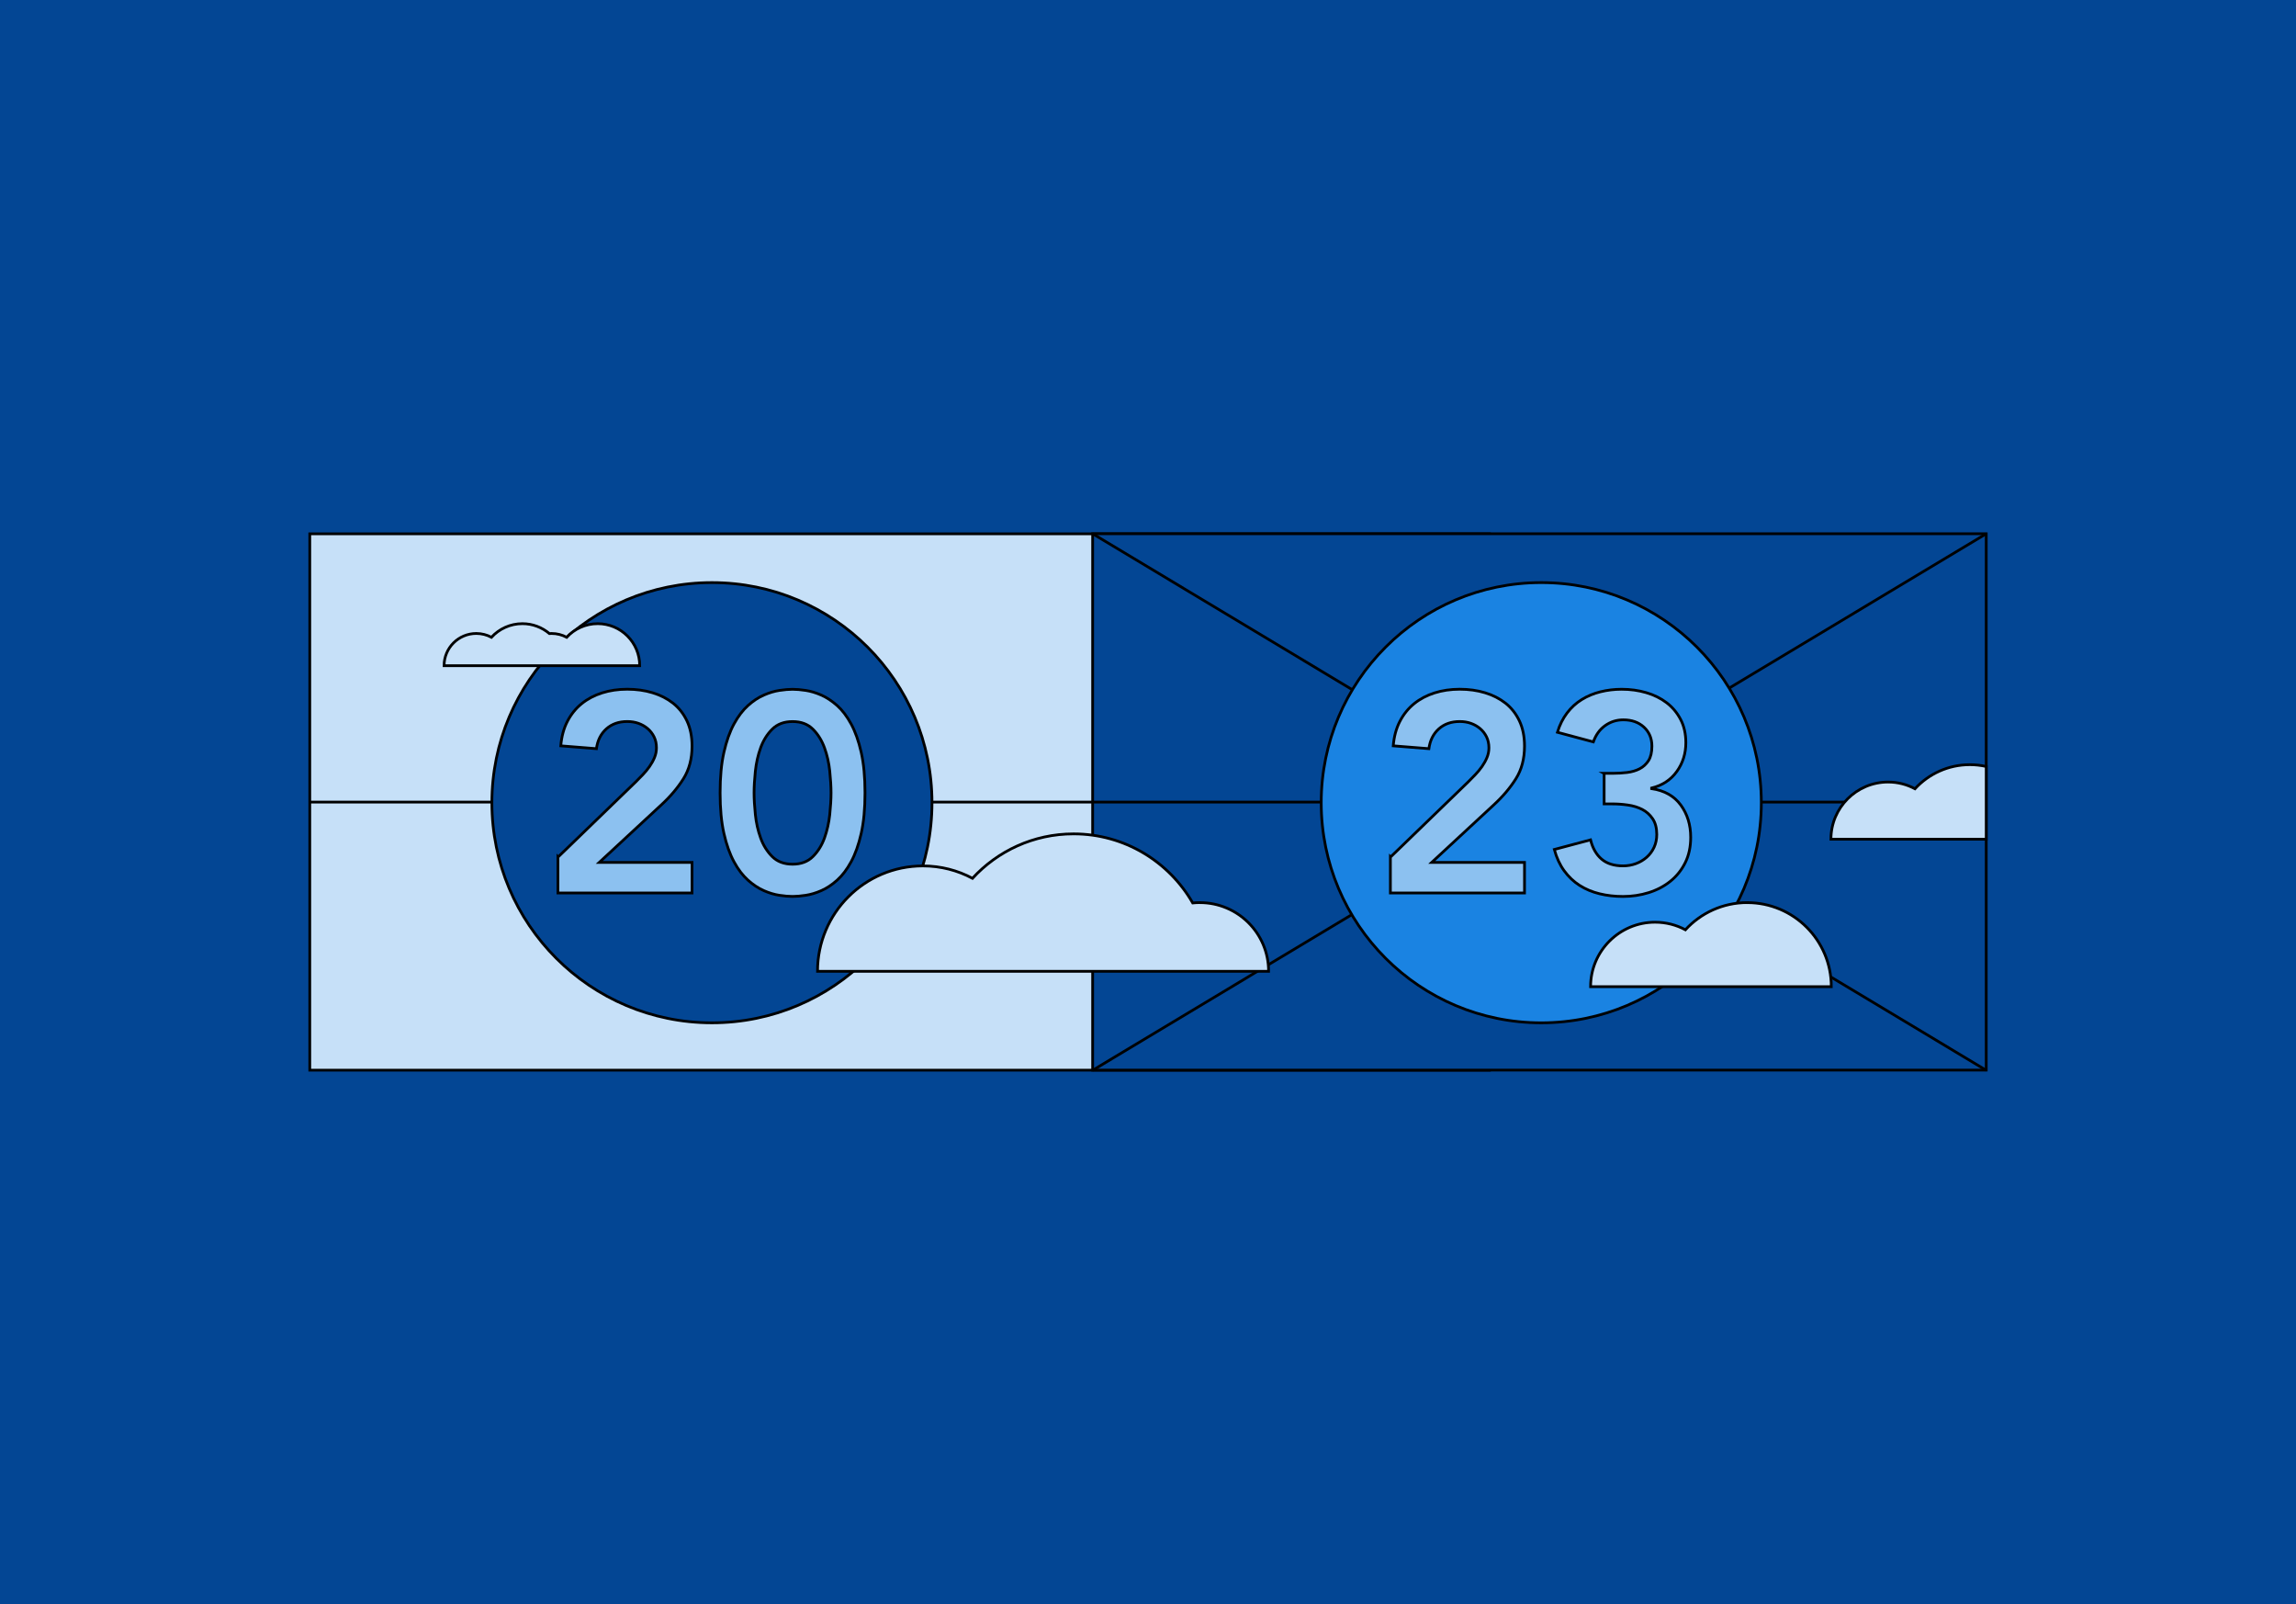 <?xml version="1.0" encoding="UTF-8"?>
<svg xmlns="http://www.w3.org/2000/svg" id="Layer_1" viewBox="0 0 630 440">
  <defs>
    <style>.cls-1,.cls-2,.cls-3,.cls-4,.cls-5,.cls-6{stroke:#000;stroke-miterlimit:10;}.cls-1,.cls-2,.cls-3,.cls-4,.cls-6{stroke-width:.75px;}.cls-1,.cls-5{fill:#8cc1f0;}.cls-2{fill:#c6e0f8;}.cls-3{fill:none;}.cls-4{fill:#1a83e2;}.cls-7,.cls-6{fill:#034694;}</style>
  </defs>
  <rect class="cls-7" width="630" height="440"></rect>
  <g>
    <rect class="cls-2" x="85" y="146.43" width="323.69" height="147.13"></rect>
    <rect class="cls-6" x="299.81" y="146.41" width="245.19" height="147.13"></rect>
    <polyline class="cls-3" points="299.81 146.41 422.4 220.02 545 146.41"></polyline>
    <polyline class="cls-3" points="545 293.59 422.4 219.98 299.81 293.59"></polyline>
    <rect class="cls-5" x="404.11" y="201.72" width="36.6" height="36.6"></rect>
    <line class="cls-3" x1="85" y1="220.02" x2="545" y2="220.02"></line>
    <path class="cls-2" d="m545,230.2h-42.61c0-8.66,7.02-15.68,15.68-15.68,2.67,0,5.18.67,7.38,1.85,3.74-4.06,9.09-6.61,15.05-6.61,1.55,0,3.05.17,4.5.5v19.94Z"></path>
    <g>
      <circle class="cls-6" cx="195.35" cy="220.19" r="60.38"></circle>
      <g>
        <path class="cls-1" d="m153.11,235.11l21.35-20.65c.62-.62,1.27-1.28,1.94-1.98.67-.7,1.28-1.44,1.82-2.21s1-1.59,1.36-2.45c.36-.85.54-1.75.54-2.68,0-1.14-.22-2.15-.66-3.03-.44-.88-1.02-1.63-1.75-2.25-.73-.62-1.57-1.1-2.52-1.44-.96-.34-1.98-.5-3.07-.5-2.33,0-4.24.67-5.75,2.02-1.5,1.35-2.41,3.16-2.72,5.43l-9.78-.78c.21-2.54.81-4.77,1.82-6.72,1.01-1.94,2.32-3.56,3.92-4.85,1.6-1.29,3.47-2.28,5.59-2.95,2.12-.67,4.43-1.01,6.91-1.01s4.8.32,6.95.97c2.15.65,4.02,1.61,5.63,2.87,1.6,1.27,2.87,2.89,3.8,4.85.93,1.97,1.4,4.27,1.4,6.91,0,3.47-.79,6.46-2.37,8.97-1.58,2.51-3.61,4.9-6.09,7.18l-17,15.76h25.46v8.38h-36.8v-9.86Z"></path>
        <path class="cls-1" d="m197.59,217.49c0-4.35.35-8.06,1.05-11.14.7-3.08,1.62-5.67,2.76-7.76,1.14-2.1,2.42-3.78,3.84-5.05,1.42-1.27,2.87-2.23,4.35-2.87,1.48-.65,2.9-1.07,4.27-1.28,1.37-.21,2.57-.31,3.61-.31s2.24.1,3.61.31c1.37.21,2.79.63,4.27,1.28,1.48.65,2.92,1.61,4.35,2.87,1.42,1.27,2.7,2.95,3.84,5.05,1.14,2.1,2.06,4.68,2.76,7.76.7,3.08,1.05,6.79,1.05,11.14s-.35,8.06-1.05,11.14c-.7,3.08-1.62,5.67-2.76,7.76-1.14,2.1-2.42,3.78-3.84,5.05-1.42,1.27-2.87,2.23-4.35,2.87-1.48.65-2.9,1.07-4.27,1.28-1.37.21-2.58.31-3.61.31s-2.24-.1-3.61-.31c-1.37-.21-2.79-.63-4.27-1.28-1.48-.65-2.92-1.6-4.35-2.87-1.42-1.27-2.71-2.95-3.84-5.05-1.14-2.1-2.06-4.68-2.76-7.76-.7-3.08-1.05-6.79-1.05-11.14Zm9.32,0c0,1.71.12,3.69.35,5.94.23,2.25.71,4.39,1.44,6.41.72,2.02,1.79,3.73,3.18,5.12s3.26,2.1,5.59,2.1,4.19-.7,5.59-2.1c1.4-1.4,2.46-3.11,3.18-5.12.72-2.02,1.2-4.15,1.44-6.41.23-2.25.35-4.23.35-5.94s-.12-3.69-.35-5.94c-.23-2.25-.71-4.39-1.44-6.4-.73-2.02-1.79-3.73-3.18-5.12-1.4-1.4-3.26-2.1-5.59-2.1s-4.19.7-5.59,2.1-2.46,3.11-3.18,5.12c-.73,2.02-1.2,4.15-1.44,6.4-.23,2.25-.35,4.23-.35,5.94Z"></path>
      </g>
    </g>
    <g>
      <circle class="cls-4" cx="422.91" cy="220.19" r="60.38"></circle>
      <g>
        <path class="cls-1" d="m381.53,235.11l21.35-20.65c.62-.62,1.27-1.28,1.94-1.98.67-.7,1.28-1.44,1.82-2.21s1-1.59,1.36-2.45c.36-.85.54-1.75.54-2.68,0-1.14-.22-2.15-.66-3.03-.44-.88-1.02-1.63-1.75-2.25-.73-.62-1.57-1.1-2.52-1.44-.96-.34-1.98-.5-3.07-.5-2.33,0-4.24.67-5.75,2.02-1.5,1.35-2.41,3.16-2.72,5.43l-9.78-.78c.21-2.54.81-4.77,1.82-6.72,1.01-1.94,2.32-3.56,3.92-4.85,1.6-1.29,3.47-2.28,5.59-2.95,2.12-.67,4.43-1.01,6.91-1.01s4.8.32,6.95.97c2.15.65,4.02,1.61,5.63,2.87,1.6,1.27,2.87,2.89,3.8,4.85.93,1.97,1.4,4.27,1.4,6.91,0,3.47-.79,6.46-2.37,8.97-1.58,2.51-3.61,4.9-6.09,7.18l-17,15.76h25.46v8.38h-36.8v-9.86Z"></path>
        <path class="cls-1" d="m440.14,212.13h2.41c1.35,0,2.65-.08,3.92-.23,1.27-.16,2.41-.49,3.42-1.01,1.01-.52,1.82-1.27,2.45-2.25.62-.98.93-2.3.93-3.96,0-2.12-.73-3.86-2.17-5.2-1.45-1.34-3.34-2.02-5.67-2.02-1.86,0-3.53.53-5.01,1.59-1.48,1.06-2.55,2.55-3.22,4.46l-9.86-2.64c.62-2.02,1.5-3.78,2.64-5.28,1.14-1.5,2.48-2.73,4.04-3.69,1.55-.96,3.26-1.67,5.12-2.13s3.8-.7,5.82-.7c2.38,0,4.63.31,6.75.93,2.12.62,3.98,1.54,5.59,2.76,1.6,1.22,2.88,2.74,3.84,4.58.96,1.84,1.44,3.97,1.44,6.41,0,2.95-.83,5.58-2.48,7.88-1.66,2.3-3.96,3.82-6.91,4.54v.16c3.52.52,6.18,2.02,8,4.5,1.81,2.48,2.72,5.43,2.72,8.85,0,2.64-.5,4.97-1.51,6.99-1.01,2.02-2.37,3.71-4.08,5.08-1.71,1.37-3.69,2.41-5.94,3.11-2.25.7-4.59,1.05-7.03,1.05-2.28,0-4.43-.25-6.44-.74s-3.84-1.25-5.47-2.29-3.04-2.37-4.23-4c-1.19-1.63-2.1-3.58-2.72-5.86l9.94-2.64c.57,2.28,1.58,4.04,3.03,5.28,1.45,1.24,3.42,1.86,5.9,1.86,1.24,0,2.42-.21,3.53-.62,1.11-.41,2.1-1,2.95-1.75s1.53-1.66,2.02-2.72c.49-1.06.74-2.24.74-3.53,0-1.76-.38-3.2-1.13-4.31-.75-1.11-1.71-1.97-2.87-2.56-1.16-.59-2.47-1-3.92-1.2-1.45-.21-2.87-.31-4.27-.31h-2.25v-8.38Z"></path>
      </g>
    </g>
    <path class="cls-2" d="m329.23,247.59c-.66,0-1.32.04-1.96.1-6.5-11.32-18.7-18.95-32.69-18.95-10.98,0-20.86,4.7-27.74,12.19-4.06-2.17-8.69-3.4-13.61-3.4-15.97,0-28.91,12.94-28.91,28.91h123.77c0-10.41-8.44-18.84-18.84-18.84Z"></path>
    <path class="cls-2" d="m479.43,247.59c-6.72,0-12.76,2.87-16.97,7.46-2.48-1.33-5.32-2.08-8.33-2.08-9.77,0-17.69,7.92-17.69,17.69h66.05c0-12.73-10.32-23.06-23.06-23.06Z"></path>
    <path class="cls-2" d="m163.99,171.08c-3.36,0-6.38,1.44-8.49,3.73-1.24-.66-2.66-1.04-4.16-1.04-.19,0-.39.02-.58.03-2.01-1.69-4.59-2.72-7.42-2.72-3.36,0-6.38,1.44-8.49,3.73-1.24-.66-2.66-1.04-4.16-1.04-4.88,0-8.84,3.96-8.84,8.84h53.68c0-6.37-5.16-11.53-11.53-11.53Z"></path>
  </g>
</svg>
